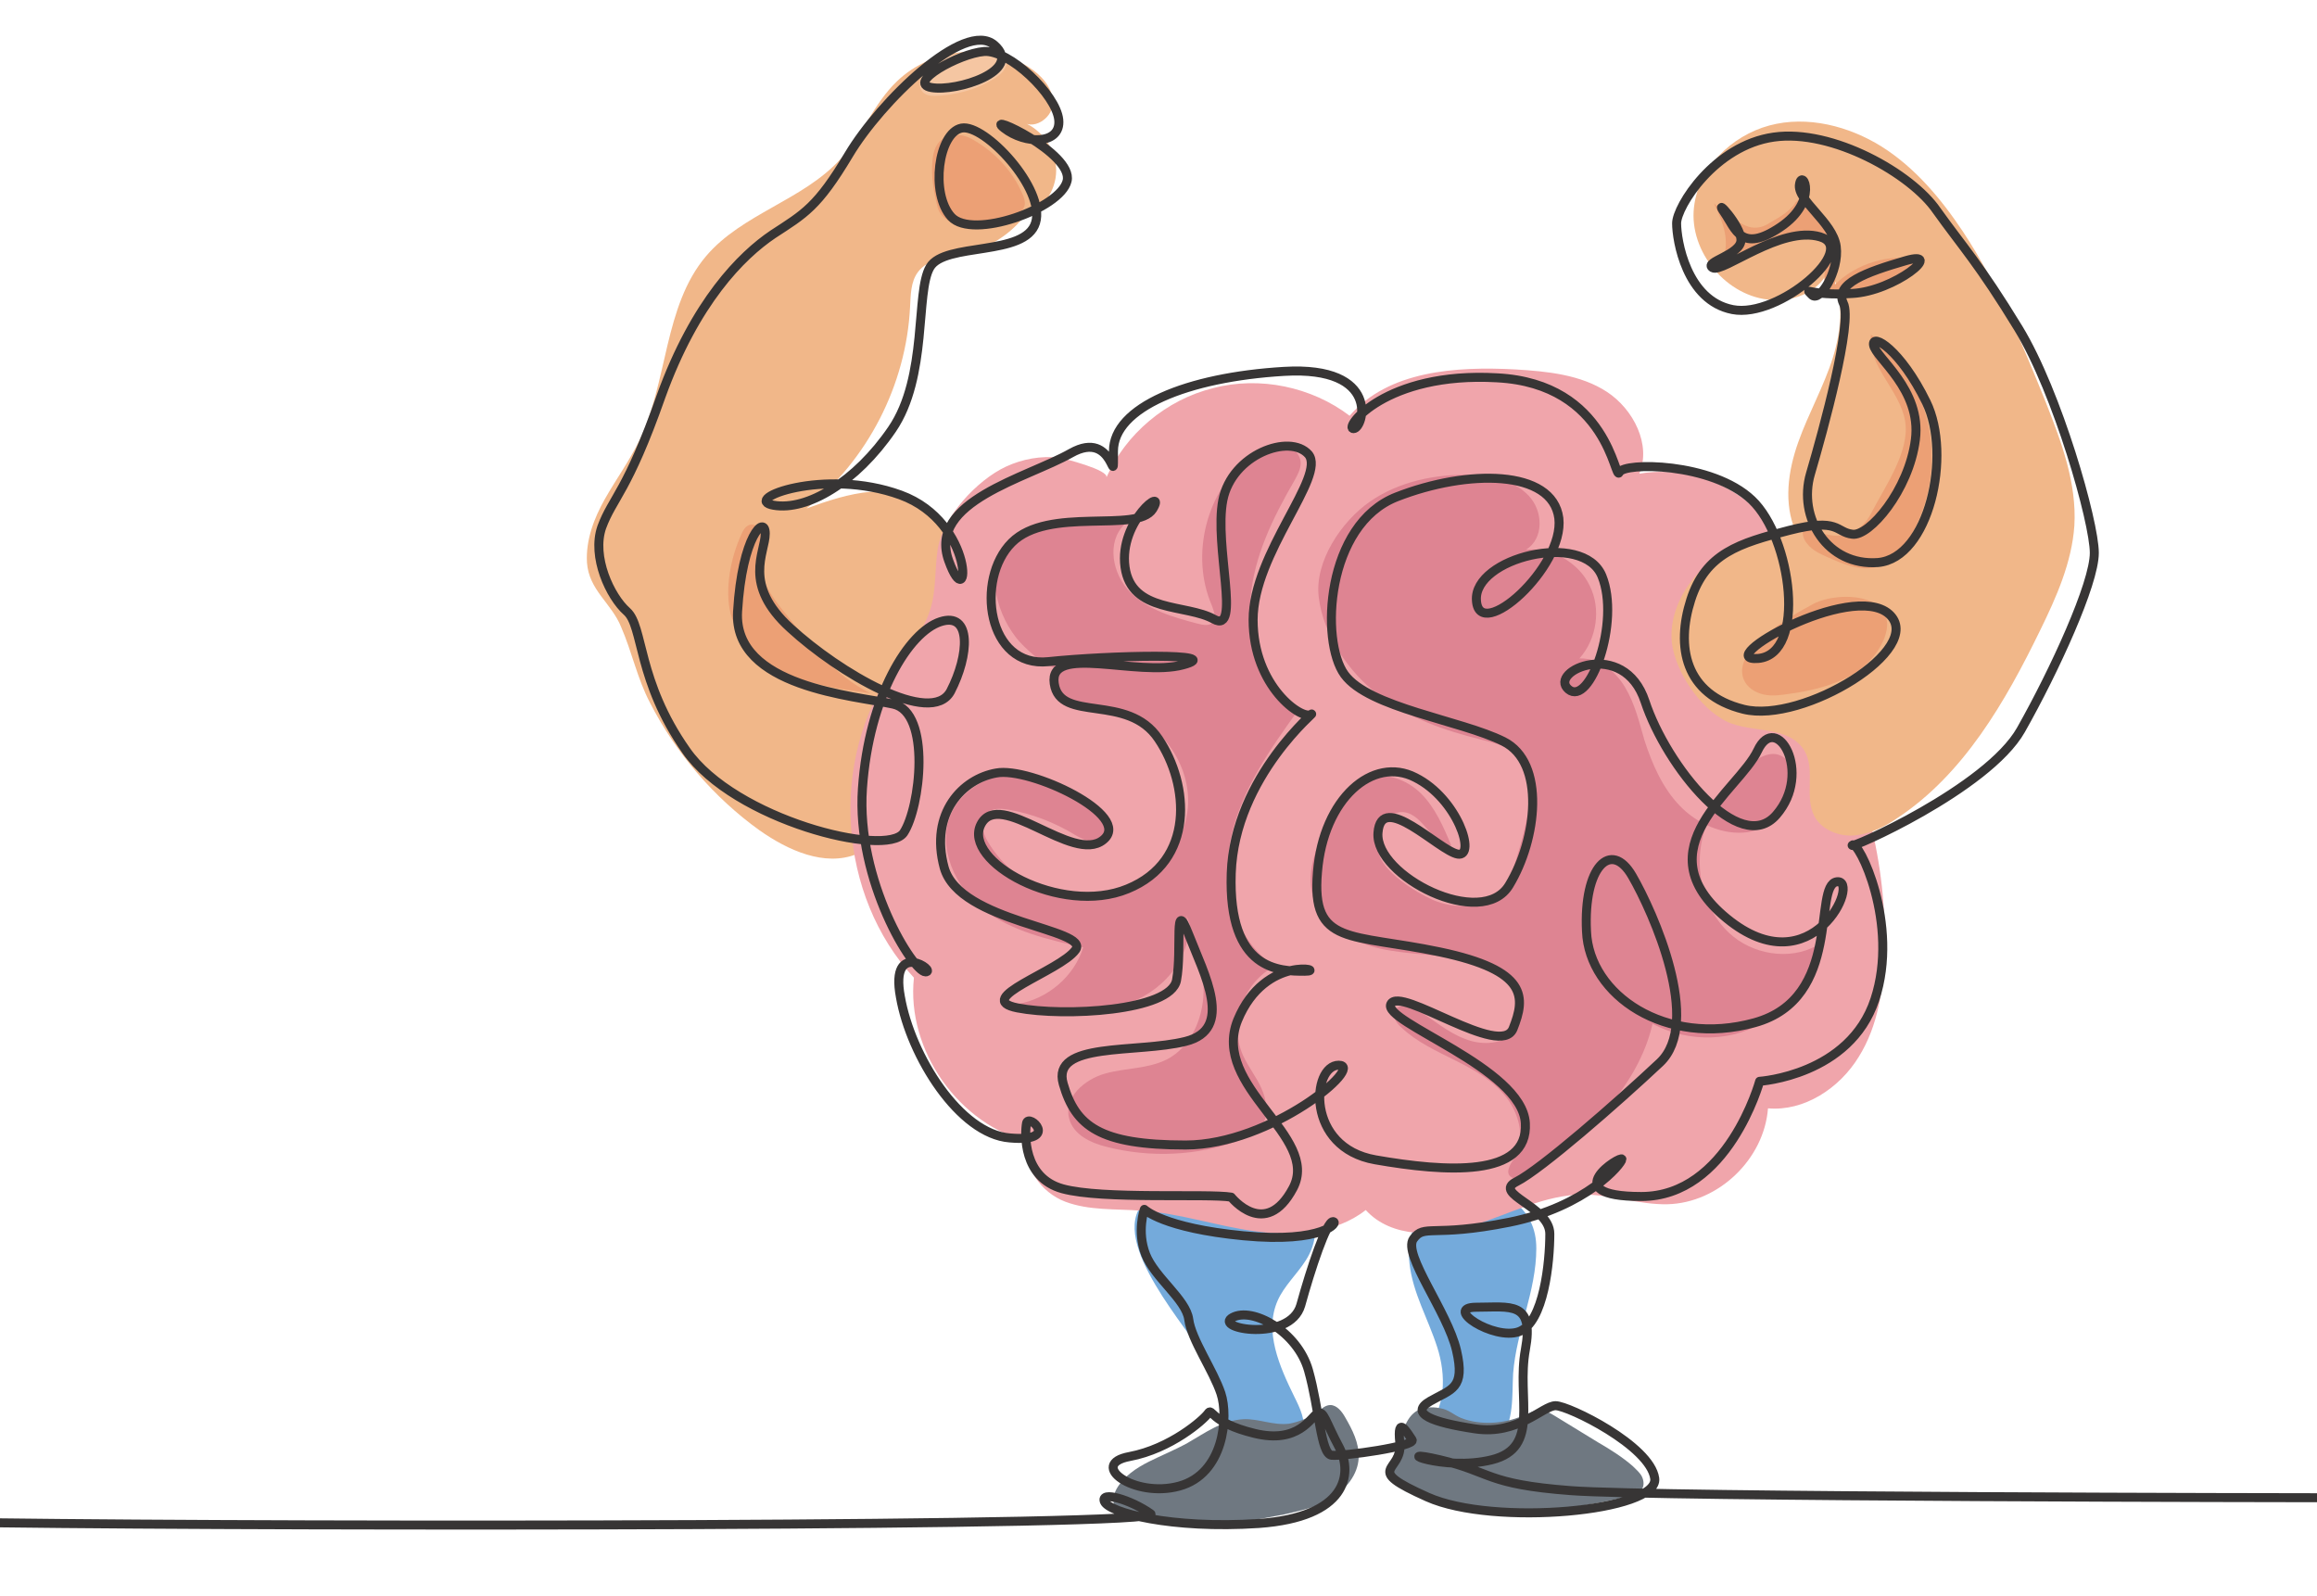 <svg xmlns="http://www.w3.org/2000/svg" xmlns:xlink="http://www.w3.org/1999/xlink" id="Layer_1" x="0px" y="0px" viewBox="0 0 360 248" style="enable-background:new 0 0 360 248;" xml:space="preserve"><style type="text/css">	.st0{fill:#F1B789;}	.st1{fill:#74AADB;}	.st2{fill:#6F7881;}	.st3{fill:#F0A5AB;}	.st4{fill:#ECA075;}	.st5{fill:#F5C6A2;}	.st6{fill:#DE8492;}	.st7{fill:none;stroke:#373535;stroke-width:1.4;stroke-linecap:round;stroke-linejoin:round;}</style><path class="st0" d="M91.2,87.4c-0.2-3.5,1.1-6.9,2.8-9.9c1.7-3,3.8-5.9,5.3-9c4.5-9.2,3.8-20.9,10.4-28.7 c5.6-6.6,15.1-8.7,20.9-15.1c3.4-3.7,5.2-8.7,8.8-12.1c5.3-5.1,14.1-6.1,20.4-2.2c1.9,1.2,3.7,3.1,3.8,5.4s-2.7,4.4-4.6,3.2 c3,1.2,5.1,4.3,5.1,7.5s-2.2,6.3-5.2,7.4c-2.3,2.8-5.5,4.7-9,5.5c-2.6,0.6-5.7,0.7-7.3,2.9c-1.1,1.5-1.1,3.5-1.2,5.4 c-0.6,12.1-6.6,23.8-16.1,31.3c3.3-1.2,6.6-2.3,10-2.6s7.1,0.5,9.7,2.8c4.3,3.9,4.4,10.5,3.6,16.2c-1.2,9.1-3.5,17.9-6.9,26.4 c-1.8,4.4-4.2,9.1-8.6,10.9c-5,2-10.7-0.6-15.1-3.7c-7.1-5.1-13-12-17-19.8c-2-3.8-2.8-7.9-4.5-11.8C95,93.7,91.5,91.7,91.2,87.4 L91.2,87.4z"></path><path class="st1" d="M186.4,209.8c2.7,4.5,4.5,10.1,2.4,14.9c2.4,1.1,4.9,2.2,7.6,2.2c2.6,0,5.5-1.6,6.1-4.2c0.4-2-0.5-3.9-1.4-5.7 c-2.3-4.7-4.7-10.1-2.6-14.9c1-2.3,3-4.1,4.4-6.3s2.1-5.2,0.5-7.2c-2.6-3.2-8.8-1.5-12.4-2c-3.6-0.5-8.5-2.9-12-0.8 C170.8,190.8,183.5,205,186.4,209.8L186.4,209.8z"></path><path class="st1" d="M238.7,194c0,6.6-3.1,12.8-3.6,19.4c-0.2,3.5,0.2,7.5-2.1,10.2c-2.1,2.5-5.8,2.8-9.1,2.9c-0.9,0-1.8,0-2.6-0.3 s-1.5-1.2-1.4-2.1c0.1-0.8,0.9-1.4,1.5-2c3.3-3.1,3.3-8.5,1.9-12.8c-1.4-4.4-3.8-8.4-4.3-13C217.3,182.2,238.8,181,238.7,194 L238.7,194z"></path><path class="st2" d="M236.5,220c0.9-0.4,1.9-0.9,2.9-0.9c0.8,0,1.5,0.5,2.2,0.9l6.7,4.1c1.9,1.1,3.8,2.3,5.4,3.7 c0.5,0.5,1.1,1,1.4,1.6c0.3,0.6,0.4,1.4,0,2c-0.4,0.7-1.3,1-2.2,1.1c-5.9,1.4-11.9,2.4-18,2.3c-6.1-0.1-12.2-1.3-17.6-4.1 c-0.6-0.3-1.2-0.7-1.4-1.3c-0.3-0.7,0-1.4,0.2-2.1c0.6-1.6,1.2-3.2,1.8-4.8c0.4-1.1,0.9-2.2,1.7-2.9c1.1-1,2.8-1.1,4.2-0.8 c1.3,0.2,2,1,3.2,1.5C230,221.5,233.7,221.2,236.5,220L236.5,220z"></path><path class="st2" d="M204.8,219.3c0.6-0.5,1.2-1,1.9-1c1,0,1.8,1,2.3,1.9c1.1,1.9,2.2,4,2.1,6.3c-0.1,2.6-2,4.9-4.2,6.3 c-2.2,1.4-4.9,1.9-7.4,2.5c-4.2,0.8-8.4,1.6-12.6,1.7s-8.6-0.4-12.5-2.1c-0.4-0.1-0.7-0.3-1-0.6c-0.7-0.8-0.4-2.1,0.1-3 c1.1-1.9,3-3.2,5-4.2c2-1,4-1.8,6-2.9c2.8-1.6,5.3-3.5,8.7-3.7c2.4-0.1,4.6,1,7.1,0.7C201.9,220.9,203.4,220.3,204.8,219.3 L204.8,219.3z"></path><path class="st3" d="M171.9,74.2c3-6.8,9.3-12.1,16.6-13.9c7.2-1.9,15.3-0.2,21.2,4.3c6-7,16.5-7.7,25.8-7.2 c4.9,0.3,10.1,0.8,14.2,3.5c4.1,2.7,6.9,8.2,5,12.7c5.8-1,12,0.6,16.6,4.2s7.5,9.4,7.8,15.2c0.1,2.8-0.3,5.6,0.3,8.3 c0.6,2.7,2.1,5,3.5,7.4c6.8,11.8,10.3,25.5,9.9,39.1c-0.1,5.7-1,11.6-4,16.4c-3,4.9-8.5,8.5-14.1,8c-0.6,7.9-7.7,14.7-15.6,14.9 c-4.4,0.1-8.7-1.5-13.1-1.5c-5.9,0-11.4,3-17.1,4.8c-5.7,1.8-12.7,2-16.7-2.4c-4.7,3.7-11.3,4.1-17.2,3.3s-11.7-2.8-17.7-3.2 c-4-0.3-8.1,0-11.8-1.4s-6.8-5.5-5.4-9.2c-11.1-2.7-19.3-14.3-18.1-25.6c-11.8-12.7-13.2-33.9-3.2-48c2.1-2.9,4.6-5.6,5.7-9.1 c1-3,0.7-6.3,1.2-9.5c0.8-5,6.1-10.7,10.6-12.8c2.6-1.2,5.4-1.7,8.3-1.4C165.1,71.2,172.4,73,171.9,74.2L171.9,74.2z"></path><path class="st0" d="M259.7,99c-0.1-4.6,2.6-9.1,6.3-11.9c3.7-2.8,8.4-4.1,13-4.5c-1.9-4.4-1.2-9.4,0.4-13.9c1.6-4.5,4-8.7,5.4-13.2 c1.4-4.5,1.8-9.7-0.6-13.8c-1.2,3.4-5.2,5.2-8.9,4.9c-7-0.4-12.9-7.5-12.1-14.4c0.7-6.1,5.8-11.1,11.7-12.7s12.4,0.1,17.5,3.3 c5.2,3.3,9.2,8.1,12.6,13.2c5.4,8.2,9.2,17.4,12.9,26.6c2.4,6.1,4.8,12.5,4.4,19.1c-0.4,5.7-2.8,11.1-5.3,16.2 c-5.4,11.1-11.9,22.4-22.2,29.2c-2,1.4-4.3,2.5-6.7,2.7c-2.4,0.2-5.1-0.9-6.2-3c-1.6-3.1,0.2-7.1-1.5-10.1c-2.6-4.4-9.2-2.5-13-5.1 C263.4,109.2,259.8,103.3,259.7,99L259.7,99z"></path><path class="st4" d="M296,65.4c-0.8-4.8-5.9-8.6-5.3-13.4c4.6,3.5,7.9,8.8,9,14.5c1.1,5.7,0.1,11.8-2.9,16.9 c-1.2,2.1-2.9,4.1-5.2,4.7c-2.6,0.7-5.3-0.5-7.8-1.6c-1.1-0.5-2.2-1-3-2c-0.8-0.9-1-2.3-0.2-3.2c3.5,3.1,8.2,2.4,10.2-1.7 C293,75.4,296.8,70,296,65.4z"></path><path class="st4" d="M292.8,99.1c-1.1,2.8-3.4,5-6.1,6.3s-5.7,2-8.7,2.4c-1.3,0.2-2.7,0.4-4,0.1c-1.3-0.3-2.6-1.1-3.1-2.4 c-1.8-4.6,7.5-9.9,10.9-11.7C285.9,91.7,295.3,92.3,292.8,99.1L292.8,99.1z"></path><path class="st4" d="M279.9,30.3c0.5,1.6,2.1,2.6,3.3,3.8c1.2,1.3,1.9,3,2.1,4.8s0,3.5-0.2,5.3c3.4-3.3,8.4-4.8,13-3.9 c-2.9,3.3-7.2,5.4-11.6,5.5c-0.9,0-1.9-0.1-2.5-0.8c-0.6-0.7-0.6-1.7-0.5-2.6c0.1-0.9,0.4-1.8,0.4-2.7s-0.2-1.8-0.8-2.5 c-1-1-2.6-1-4-0.7c-4.2,0.7-8.2,2.2-11.8,4.4c0.9-1.4,1-3.1,0.7-4.7c-0.3-1.6-1-3.1-1.7-4.6c1.3,1.2,2.8,2.3,4.4,3.2 c1.2,0.7,2.5,0.8,3.8,0.1c1.3-0.8,2.6-1.4,3.7-2.5c0.3-0.3,0.6-0.6,0.8-1C279.4,31.2,280,30.5,279.9,30.3L279.9,30.3z"></path><path class="st5" d="M154.5,12.2c0.6-0.4,1.2-0.8,1.6-1.5s0.5-1.4,0.1-2.1c-0.6-1-2-1-3.1-0.9c-2.9,0.2-5.9,0.7-8.4,2.3 c-2.2,1.5-2.8,5,0.6,4.9C148.5,14.8,151.8,13.9,154.5,12.2L154.5,12.2z"></path><path class="st4" d="M144.9,24.8c0.1-1.2,0.5-2.4,1.4-3.1c0.8-0.6,1.9-0.8,2.9-0.7s1.9,0.6,2.8,1.2c3,1.9,5.4,4.6,6.8,7.8 c0.3,0.6,0.5,1.3,0.4,1.9c-0.2,0.8-0.9,1.3-1.6,1.7c-2,1.1-4.1,1.9-6.4,1.8c-1.9,0-4.9-1-5.5-3.1C145.1,29.9,144.6,27.3,144.9,24.8 L144.9,24.8z"></path><path class="st4" d="M113.5,95.3c1.1,4.3,4.7,7.6,8.8,9.4c4,1.8,8.5,2.4,12.9,3c-5.6-2.8-9.6-7.9-13.5-12.8 c-1.8-2.2-3.6-4.8-3.4-7.6c0.1-1.6,1.1-3.7-0.2-5.1c-1.3-1.4-2.4-0.5-2.9,0.8C113.5,86.7,112.6,91.5,113.5,95.3z"></path><path class="st6" d="M174.7,81.5c-2.8,2.7-1.9,7.7,0.9,10.5c2.8,2.8,6.7,3.9,10.5,4.9c0.8,0.2,1.8,0.4,2.3-0.2 c0.6-0.7,0.2-1.8-0.1-2.6c-3.4-7.8-0.9-17.8,5.8-23.1c1.3-1.1,2.8-2,4.5-2c1.7,0,3.4,1.2,3.5,2.9c0,1-0.5,1.9-1,2.8 c-3.3,5.7-6.3,11.8-6.8,18.3c-0.5,6.6,2,13.7,7.5,17.2c-4.4,6.1-8.9,12.5-10.5,19.8s0.4,16.1,6.8,20.1c-4.8,2.4-7.2,8.8-5,13.8 c0.8,1.8,2.1,3.4,2.9,5.2s1.2,4.1,0.1,5.7c-0.8,1.2-2.2,1.9-3.6,2.4c-6.5,2.4-13.8,2.7-20.5,1c-2.5-0.6-5.3-1.9-5.9-4.5 c-0.8-3.2,2.4-6,5.6-6.9s6.6-0.7,9.6-2.2c3.7-1.9,5.6-6.3,5.7-10.4s-1.3-8.2-2.7-12.1c1.6,5.7-3.1,11.6-8.6,13.6 c-5.6,2-11.7,1.1-17.6,0.3c4.7-0.8,8.8-4.3,10.2-8.8c-5.4-1.2-11.1-2.5-15.5-5.9c-4.4-3.4-7.2-9.6-5.1-14.7 c1.8-4.2,6.6-6.7,11.2-6.4s8.8,2.8,11.9,6.1c1,1,1.9,2.6,1,3.8c-1,1.5-3.3,0.5-4.8-0.4c-3.1-1.9-6.7-3.3-10.3-3.9 c-1.2-0.2-2.6-0.3-3.4,0.6c-1.1,1.1-0.6,3.1,0.2,4.4c3.6,6.1,10.9,9.8,17.9,8.6c6.9-1.1,12.8-7.4,13.2-14.4c0.3-7-5.2-14-12.2-14.7 c-1.5-0.2-3.1-0.1-4.6-0.3s-3.1-0.9-3.8-2.3c-0.8-1.3-0.5-3.3,0.9-4c-1.8,0.8-6.1-3.4-7-4.6c-1.8-2.3-2.9-5-3.3-7.9 c-0.8-5.5,2.2-8.3,7.4-9.3C166.1,80.9,170.5,80.8,174.7,81.5L174.7,81.5z"></path><path class="st6" d="M212.9,77.9c4.5-3.1,10.2-4.3,15.7-4.1c3.2,0.1,6.6,0.8,8.9,3.2s2.4,6.7-0.4,8.4c4-0.4,8.2,2,9.9,5.6 c1.8,3.6,1.1,8.3-1.6,11.3c2.9-0.1,5.6,1.9,7.1,4.5c1.5,2.5,2.2,5.4,3,8.2c1.2,3.7,2.8,7.4,5.5,10.2s6.7,4.6,10.5,4.1 c3.9-0.6,7.4-3.9,7.4-7.8c0-1.8-1-3.9-2.8-4.3c-1.5-0.3-3,0.6-4.3,1.6c-3.8,3.2-6.7,7.6-7.5,12.5c-0.8,4.9,0.7,10.2,4.3,13.6 c3.6,3.4,9.4,4.4,13.7,2c-1.1,6.2-5.8,11.6-11.8,13.5c-6,1.9-12.9,0.3-17.5-4s-6.4-11.2-4.7-17.3c0.2-0.9,0.7-1.9,1.6-2 c0.7-0.1,1.4,0.4,1.9,1c6.4,6.5,7.1,17.1,3.5,25.4c-3.6,8.3-10.8,14.6-18.7,19.1c-0.6,0.3-1.4,0.7-1.9,0.2c-0.8-0.6-0.1-1.9,0.5-2.7 c1.8-2.8,1-6.7-1-9.4c-2-2.7-5-4.4-8-5.9c-3-1.5-6.1-2.9-8.5-5.2c-0.7-0.6-1.4-1.6-1-2.5c0.5-1.2,2.4-0.9,3.5-0.2 c2.5,1.5,4.7,3.5,7.4,4.5c2.7,1.1,6.2,0.9,7.9-1.4c1.5-2.1,1-5.1-0.6-7.1s-4.1-3-6.6-3.6c-4.5-1.1-9.2-0.9-13.8-1.9 c-4.5-1-9.2-3.7-10.5-8.1c-1.2-4.2,0.8-8.5,2.9-12.3c1.3-2.4,2.8-4.9,5.3-6c2.9-1.2,6.4,0.1,8.6,2.3c2.2,2.2,3.5,5.2,4.7,8.1 c-3.1-0.2-4.3-4.8-7.3-5.2c-1.4-0.2-2.8,0.8-3.5,2s-0.8,2.8-0.5,4.2c0.5,3,5.9,6.3,8.4,7.4c3.2,1.4,7.3,1.4,10-0.9 c1.6-1.5,2.5-3.6,3.1-5.8c1-3.2,1.8-6.6,2.2-10c0.8-5.9-2.8-6.9-7.8-8.2c-5.7-1.4-11.4-3.4-16-7c-4.6-3.5-8.5-9.3-9.2-15.1 C204.2,87.3,208.4,81,212.9,77.9L212.9,77.9z"></path><path class="st7" d="M-0.2,236.6c47,0.6,181.9,0.6,179-1.4c-3.1-2.2-7.9-3.6-7.2-1.9s10.3,4.3,24,3.4c13.7-1,14.6-7.7,12.5-11.8 c-2.2-4.1-2.4-5.8-3.4-5.3s-2.9,4.8-9.8,3.1c-7-1.7-6.5-4.1-7.2-3.1s-5.8,5.5-12.2,6.7c-6.5,1.2,0.7,6.5,7.7,4.6 c7-1.9,7.7-10.8,6.5-14.4s-4.6-8.4-5-11.5s-5.3-6.5-6.7-10.1c-1.4-3.6-0.2-7-0.2-7s2.9,2.9,15.4,4.1c12.5,1.2,14.9-2.2,13.9-2.2 s-3.4,7.2-5,13c-1.7,5.8-13.7,3.6-10.6,1.9s10.1,2.2,11.8,8.2s1.9,13,3.6,13.2c1.7,0.2,13.2-1.4,12.5-2.4s-2.4-4.1-1.9,0.5 s-6,3.8,4.3,8.4c10.3,4.6,36,2.2,35.3-2.9s-13.4-11.3-15.4-11.3s-5.8,4.6-12.5,3.6s-10.3-2.4-7-4.3s5.5-1.9,4.1-7.9 s-8.4-14.9-6.7-17.3s2.9-0.2,14.9-2.6c12-2.4,17.5-9.1,17.5-9.8s-10.5,5.8,3,5.8c13.5,0,18.4-17.9,18.4-17.9s14-0.9,17.9-12.7 c3.9-11.8-2.6-24.9-3.5-24c-0.9,0.9,21-8.7,26.2-17.9s11.4-22.7,11.4-27.5s-5.7-24.9-11.8-34.9s-8.7-12.7-12.7-18.3 c-3.9-5.7-16.2-12.7-25.3-11.4c-9.2,1.3-15.1,10.8-15.1,13.4s1.5,12,8.7,13.4s19.7-9.5,13.6-11.3s-15.2,5.7-16.7,4.8s4.4-2,4.4-4.3 s-4.4-6.9-2.6-4.3c1.8,2.6,2.6,6.4,8.7,2.3s3.4-9.2,3-6.7c-0.5,2.5,5.2,5.9,5.7,9.7c0.5,3.8-2.6,8.8-3.8,7.5s-0.5,0.2,6.2-0.2 c6.7-0.3,14.6-6.9,8.4-5.1c-6.2,1.8-11.1,3.6-9.7,6.6c1.5,2.9-3.1,19.7-5.1,26.5s2.6,14.4,10.5,13.8c7.9-0.7,11.5-16.7,7.5-24.9 s-8.5-10.8-8.2-8.9c0.3,2,7.5,6.9,6.5,14.7c-1,7.9-7.2,15.1-9.8,14.7c-2.6-0.3-2-2.6-9.8-0.6S265,86,262.7,93.2 c-2.3,7.2-1,14.7,8.2,17c9.2,2.3,28.5-9.5,22.6-14.8c-5.9-5.2-27.9,7.5-20.3,6.9c7.5-0.7,5.2-18.7-1-24.6c-6.2-5.9-20-5.9-20.6-4.3 c-0.7,1.6-1.6-13.8-19-14.7c-17.4-1-23.9,7.9-22.3,7.9s4.3-9.8-10.8-8.9s-26.5,5.6-26.5,12.4s0.3-3.6-6.6,0.3 c-6.9,3.9-22.3,7.5-19,16.7c3.3,9.2,4.3-5.9-7.5-10.2c-11.8-4.3-24.9,0.7-19.7,1.6s12.8-3.6,18.4-11.8c5.6-8.2,3.6-21.3,5.9-25.2 c2.3-3.9,14.8-1.6,16.4-6.9c1.6-5.2-7.9-15.4-11.5-14.7c-3.6,0.7-4.9,10.2-1.6,13.8c3.3,3.6,17-1.3,18-5.6c1-4.3-13.1-10.8-9.8-8.2 c3.3,2.6,8.9,2.6,8.5-1.3S156.8,7.7,152.9,8c-3.9,0.3-12.1,4.9-8.2,5.6c3.9,0.7,14.4-2.6,9.8-6.6s-17.7,8.8-22.6,17 c-4.9,8.2-6.9,9.2-11.8,12.4c-4.9,3.3-12.1,10.5-17.4,25.2c-5.2,14.8-7.5,15.7-9.2,20.3c-1.6,4.6,1.3,10.8,3.9,13.1 c2.6,2.3,1.6,10.8,9.2,21.6c7.5,10.8,31.1,16.7,33.8,12.8c2.6-3.9,4.3-18.7-1.6-20s-24.9-2.6-24.2-14.4c0.7-11.8,4.3-15.1,4.3-12.1 s-3.6,7.9,3.9,14.7c7.5,6.9,21.9,15.4,24.9,9.8c2.9-5.6,3.3-12.4-1.6-10.8c-4.9,1.6-11.1,11.5-12.1,25.9c-1,14.4,7.9,28.5,9.8,28.5 s-5.6-5.2-3.9,3.9c1.6,9.2,9.2,21.3,17,21.9c7.9,0.7,2.9-3.9,2.6-2.3s-0.6,8.5,5.6,10.2s22.6,0.7,26.2,1.3c0,0,5.3,6.7,9.6-1.4 c4.3-8.1-12.8-15.7-8.6-26.1c4.3-10.4,14.2-7.6,10.4-7.6s-11.9,0-11.4-15.2c0.5-15.2,13.8-25.7,12.4-24.7c-1.4,0.9-9-4.3-9-14.7 s11.4-22.3,8.6-25.7c-2.9-3.3-11.9,0-13.3,7.1c-1.4,7.1,2.9,20.9-1.4,18.5s-12.8-0.9-13.8-8.1s6.6-12.8,4.3-9 c-2.4,3.8-16.2-0.5-21.9,5.2s-3.8,19.5,5.7,18.5s28-1.4,20.9,0.5c-7.1,1.9-20.9-3.3-20,2.9c0.9,6.2,11.4,1.4,16.2,8.6 c4.8,7.1,5.7,19-4.8,23.3c-10.4,4.3-25.7-4.3-22.8-10s14.3,6.2,19,2.4c4.8-3.8-11.4-11.4-16.6-10.4c-5.2,0.9-10.4,6.2-8.1,14.7 c2.4,8.6,22.8,9.5,20.4,12.8s-16.2,7.6-9,9s23.8,0.5,24.7-4.3s-0.5-13.3,1.9-7.1c2.4,6.2,7.1,14.7-0.5,16.6c-7.6,1.9-20.9,0-19,6.6 c1.9,6.6,5.7,9.5,19,9.5s28-12.4,23.8-12.4s-5.2,12.8,5.7,14.7c10.9,1.9,23.8,2.8,23.3-5.7c-0.5-8.6-22.3-15.7-20.9-18.5 c1.4-2.9,17.1,8.6,19,3.8s2.4-9-11.4-11.9s-20-0.9-19-12.4c0.9-11.4,8.6-18.1,15.2-14.7c6.6,3.3,9.5,12.4,6.6,11.9 s-11.9-10-12.4-3.3s16.2,15.2,20.4,8.1c4.3-7.1,5.7-19-0.9-22.3c-6.6-3.3-20.9-5.2-24.7-10.4c-3.8-5.2-2.9-23.3,8.1-27.6 s24.2-4.3,25.2,3.3c0.9,7.6-12.4,19.5-12.8,12.8c-0.5-6.6,16.6-10.9,19.5-3.8c2.9,7.1-1.9,20.4-5.2,17.6s8.6-8.1,11.9,1.9 s14.7,24.2,20.4,17.6s0-16.2-2.9-10c-2.9,6.2-18.1,15.2-4.8,26.1c13.3,10.9,20.9-6.2,17.1-5.7c-3.8,0.5,1,18.1-12.8,21.9 s-25.7-4.3-26.1-14.2c-0.5-10,3.8-14.3,7.1-8.6c3.3,5.7,10.9,22.8,4.3,29c-6.6,6.2-18.5,16.6-22.3,18.5s5.2,3.8,5.2,8.1 s-0.9,13.8-4.8,15.2s-11.9-3.8-6.6-3.8s9-1,7.6,6.6c-1.4,7.6,2.4,15.2-5.2,17.1c-7.6,1.9-16.2-1.9-8.1,0s7.1,3.8,20.4,4.8 s116.1,1.1,116.1,1.1"></path></svg>